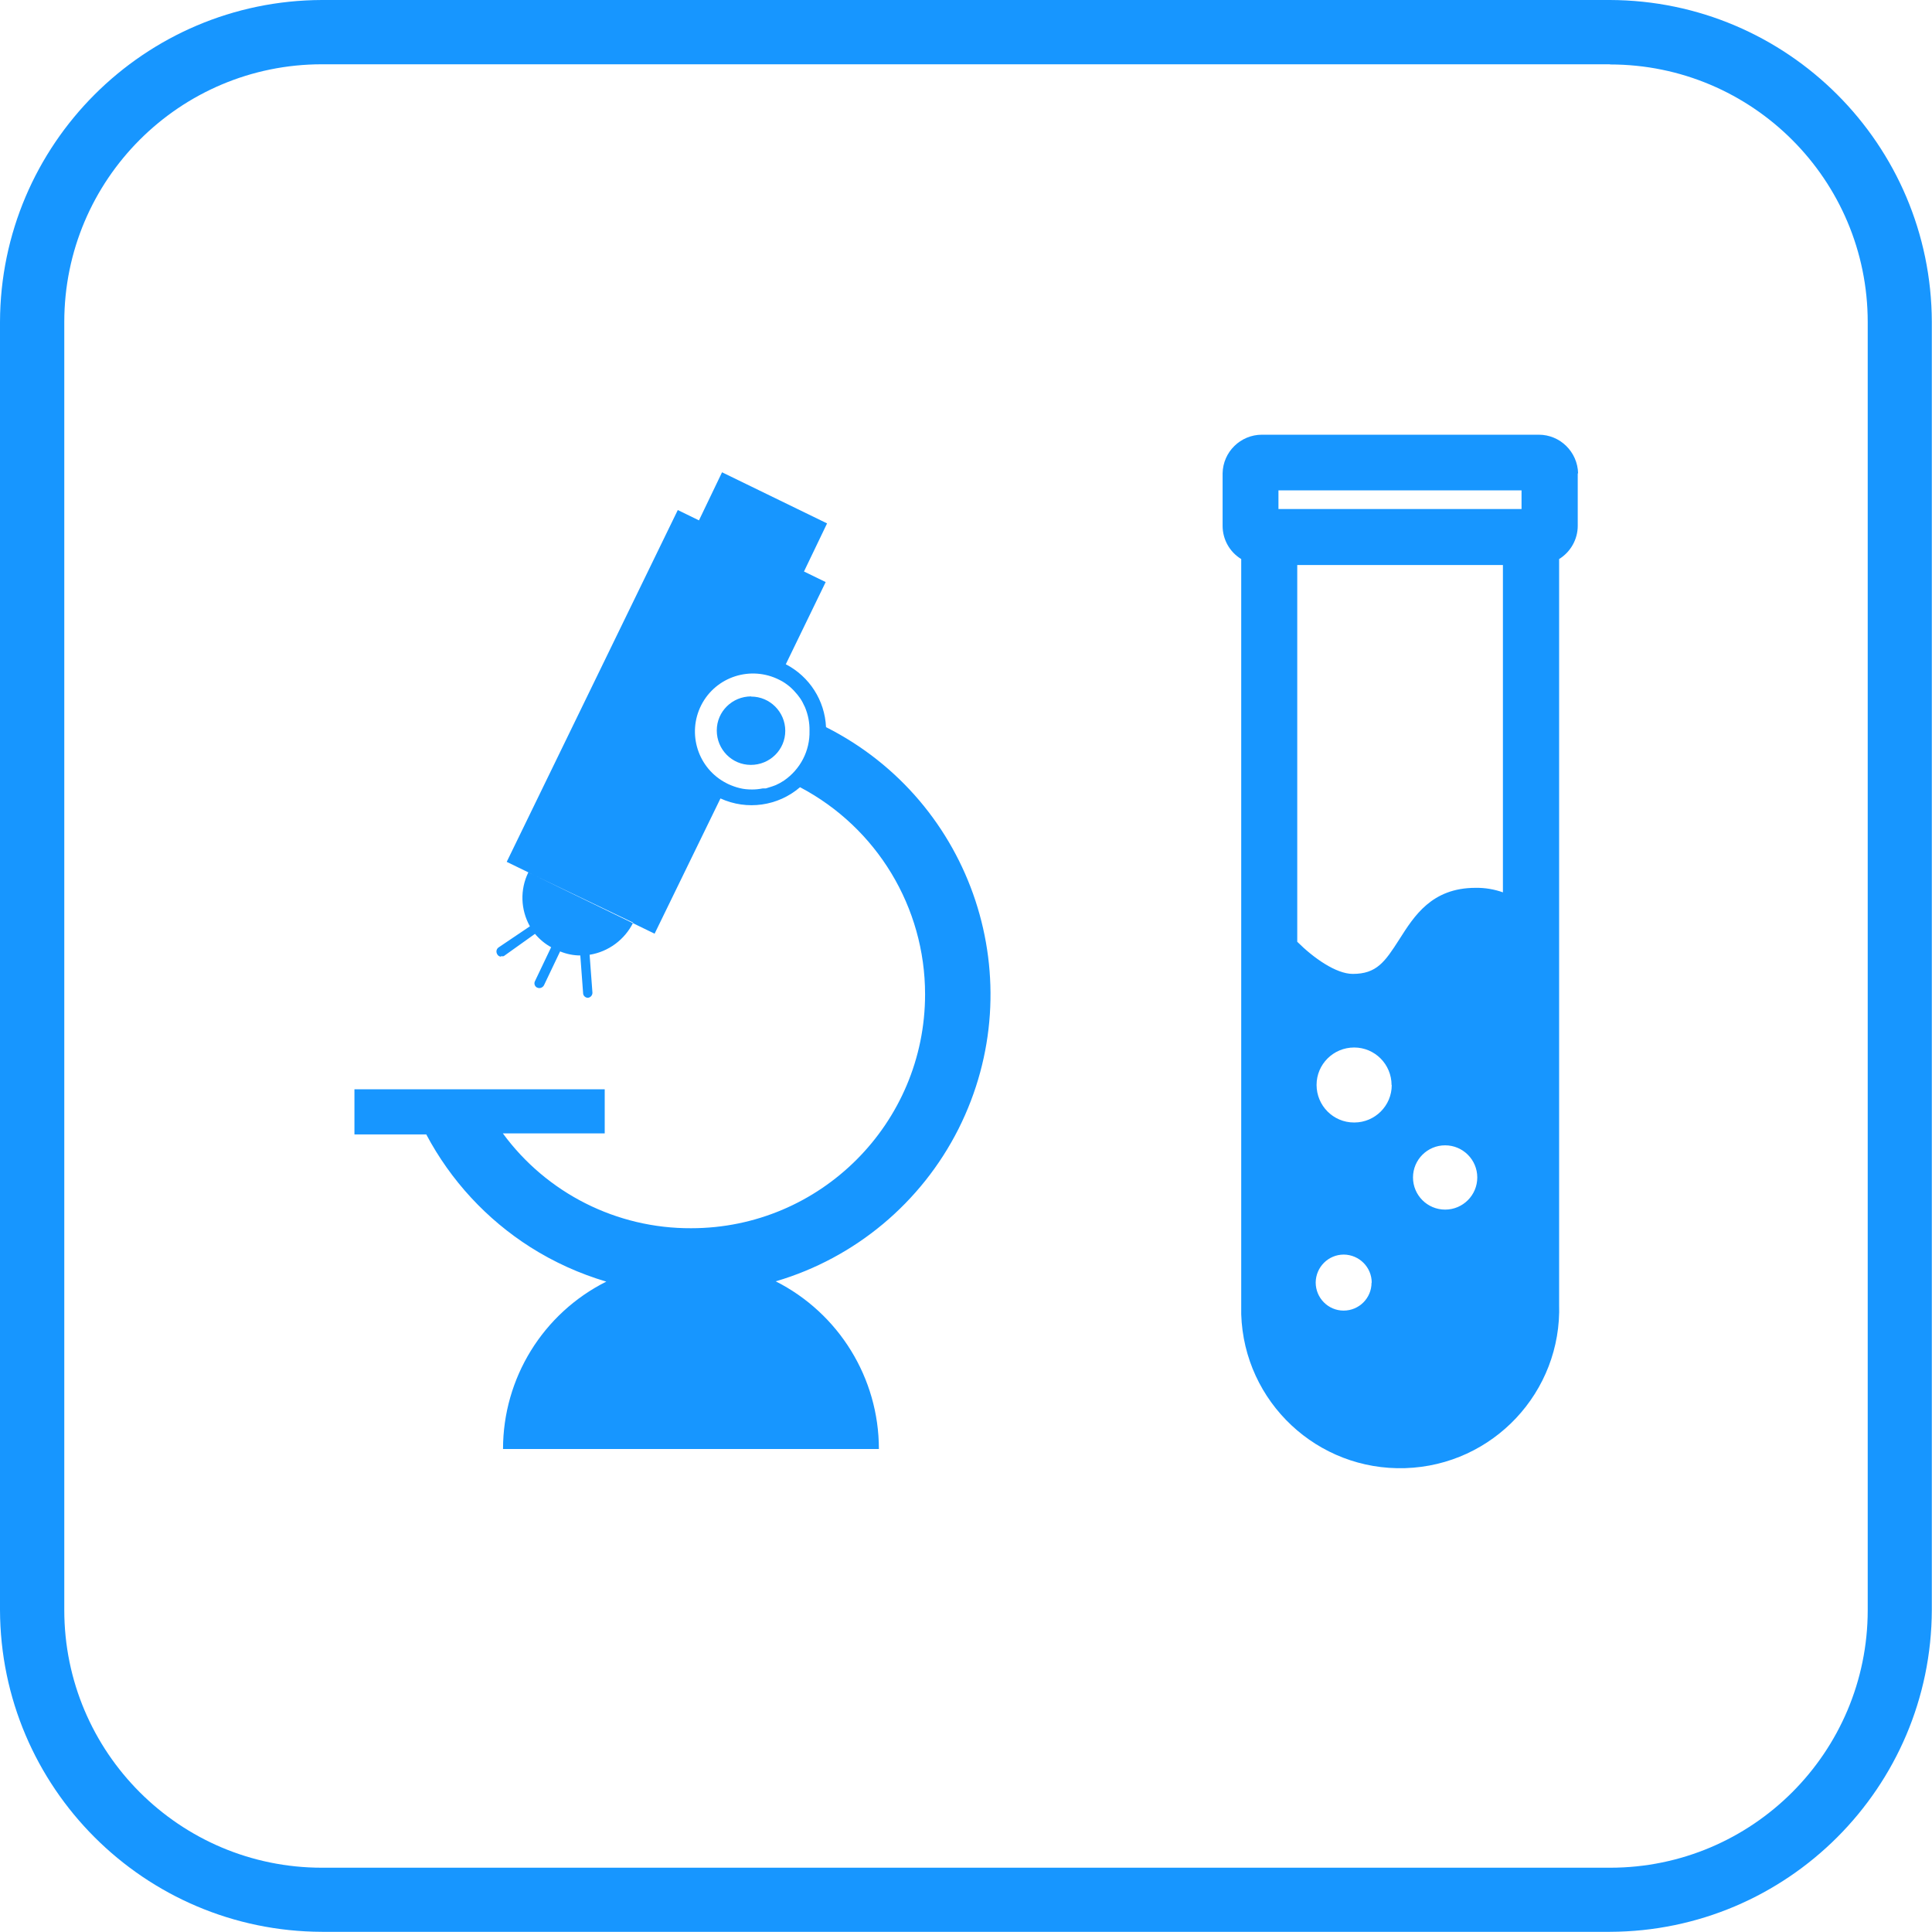 <?xml version="1.0" encoding="UTF-8"?><svg id="_レイヤー_2" xmlns="http://www.w3.org/2000/svg" viewBox="0 0 110 110"><defs><style>.cls-1{fill:#1796ff;}</style></defs><g id="_レイヤー_1-2"><path class="cls-1" d="M45.77,32.55l-5.98-2.91,1.32-2.75,5.98,2.91-1.32,2.75ZM44.16,72.95c3.6,1.82,5.88,5.51,5.88,9.55h-21.4c0-4.03,2.27-7.72,5.88-9.53-1.52-.45-2.98-1.11-4.32-1.96-2.5-1.59-4.54-3.8-5.93-6.42h-4.09v-2.57h14.25v2.51h-5.8c2.5,3.41,6.49,5.42,10.72,5.4,7.36,0,13.32-5.97,13.32-13.32,0-4.95-2.74-9.48-7.12-11.79-1.25,1.08-3.02,1.33-4.53.64l-3.75,7.7-8.42-4.09,9.74-20.03,8.42,4.1-2.27,4.68c1.35.7,2.22,2.06,2.29,3.58,8.4,4.24,11.77,14.48,7.54,22.88-2.12,4.2-5.88,7.34-10.39,8.67ZM46.09,41.61c.01-.46-.08-.92-.26-1.35-.02-.04-.04-.08-.06-.12-.08-.18-.18-.35-.3-.5l-.06-.08c-.13-.16-.28-.32-.44-.46h0c-.18-.15-.38-.29-.59-.39h0c-1.63-.83-3.62-.19-4.45,1.43-.83,1.63-.19,3.62,1.43,4.45.04.02.08.04.12.06h0c.2.09.42.17.63.22h0c.23.06.47.08.71.08.2,0,.4-.02.6-.06h.18l.38-.12.19-.07c.16-.07.32-.16.47-.26h0c.93-.64,1.48-1.7,1.45-2.83ZM28.52,54.44c.05.01.1.01.16,0l1.78-1.27h0c.26.31.57.57.92.76h0l-.92,1.93c-.07.13-.02.3.12.37,0,0,0,0,.01,0,.14.07.31,0,.38-.13l.92-1.93h0c.37.15.76.23,1.15.23h0l.16,2.15c0,.14.13.26.27.26h0c.15-.01.27-.15.26-.3l-.16-2.15h0c1.07-.17,2-.86,2.48-1.83l-5.97-2.86c-.48.98-.44,2.12.09,3.07h0l-1.78,1.2c-.12.08-.16.24-.09.37,0,0,0,.01.01.02.04.08.12.13.21.14v-.02ZM42.77,39.65c-1.08,0-1.96.86-1.96,1.94s.86,1.96,1.94,1.96c1.08,0,1.96-.86,1.96-1.94,0,0,0,0,0,0,0-1.07-.87-1.95-1.94-1.95ZM89.83,26.95v2.99c0,.77-.41,1.49-1.06,1.89v42.42c.16,5-3.76,9.18-8.76,9.34-5,.16-9.18-3.76-9.34-8.76,0-.19,0-.38,0-.58V31.83c-.66-.4-1.06-1.12-1.06-1.89v-2.99c.02-1.22,1.02-2.2,2.24-2.2h15.76c1.22,0,2.21.98,2.24,2.2ZM72.79,28.98h13.84v-1.06h-13.84v1.06ZM78.1,73.03c0-.88-.71-1.59-1.59-1.6-.88,0-1.59.71-1.6,1.59,0,.88.71,1.6,1.59,1.6h0c.88,0,1.59-.71,1.59-1.59ZM79.23,61.78c0-1.18-.95-2.14-2.13-2.14s-2.14.95-2.14,2.13c0,1.18.95,2.14,2.13,2.14,0,0,.01,0,.02,0,1.17,0,2.13-.95,2.13-2.13ZM84.11,67.04c0-1.01-.82-1.83-1.83-1.83s-1.83.82-1.83,1.83.82,1.83,1.83,1.83,1.83-.82,1.83-1.83ZM85.57,50.81v-18.64h-11.71v21.45c.92.92,2.21,1.83,3.16,1.83,1.36,0,1.83-.68,2.66-1.98s1.83-2.92,4.33-2.92c.53-.01,1.07.08,1.57.26Z"/><path class="cls-1" d="M91.67,3.67c8.1,0,14.67,6.57,14.67,14.67v73.33c0,8.1-6.57,14.67-14.67,14.67H18.33c-8.1,0-14.67-6.57-14.67-14.67V18.33c0-8.1,6.57-14.67,14.67-14.67h73.33M91.67,0H18.33C8.22.03.03,8.22,0,18.33v73.33c.03,10.11,8.22,18.3,18.33,18.33h73.33c10.11-.03,18.3-8.22,18.33-18.33V18.33c-.03-10.11-8.22-18.3-18.33-18.33Z"/></g></svg>